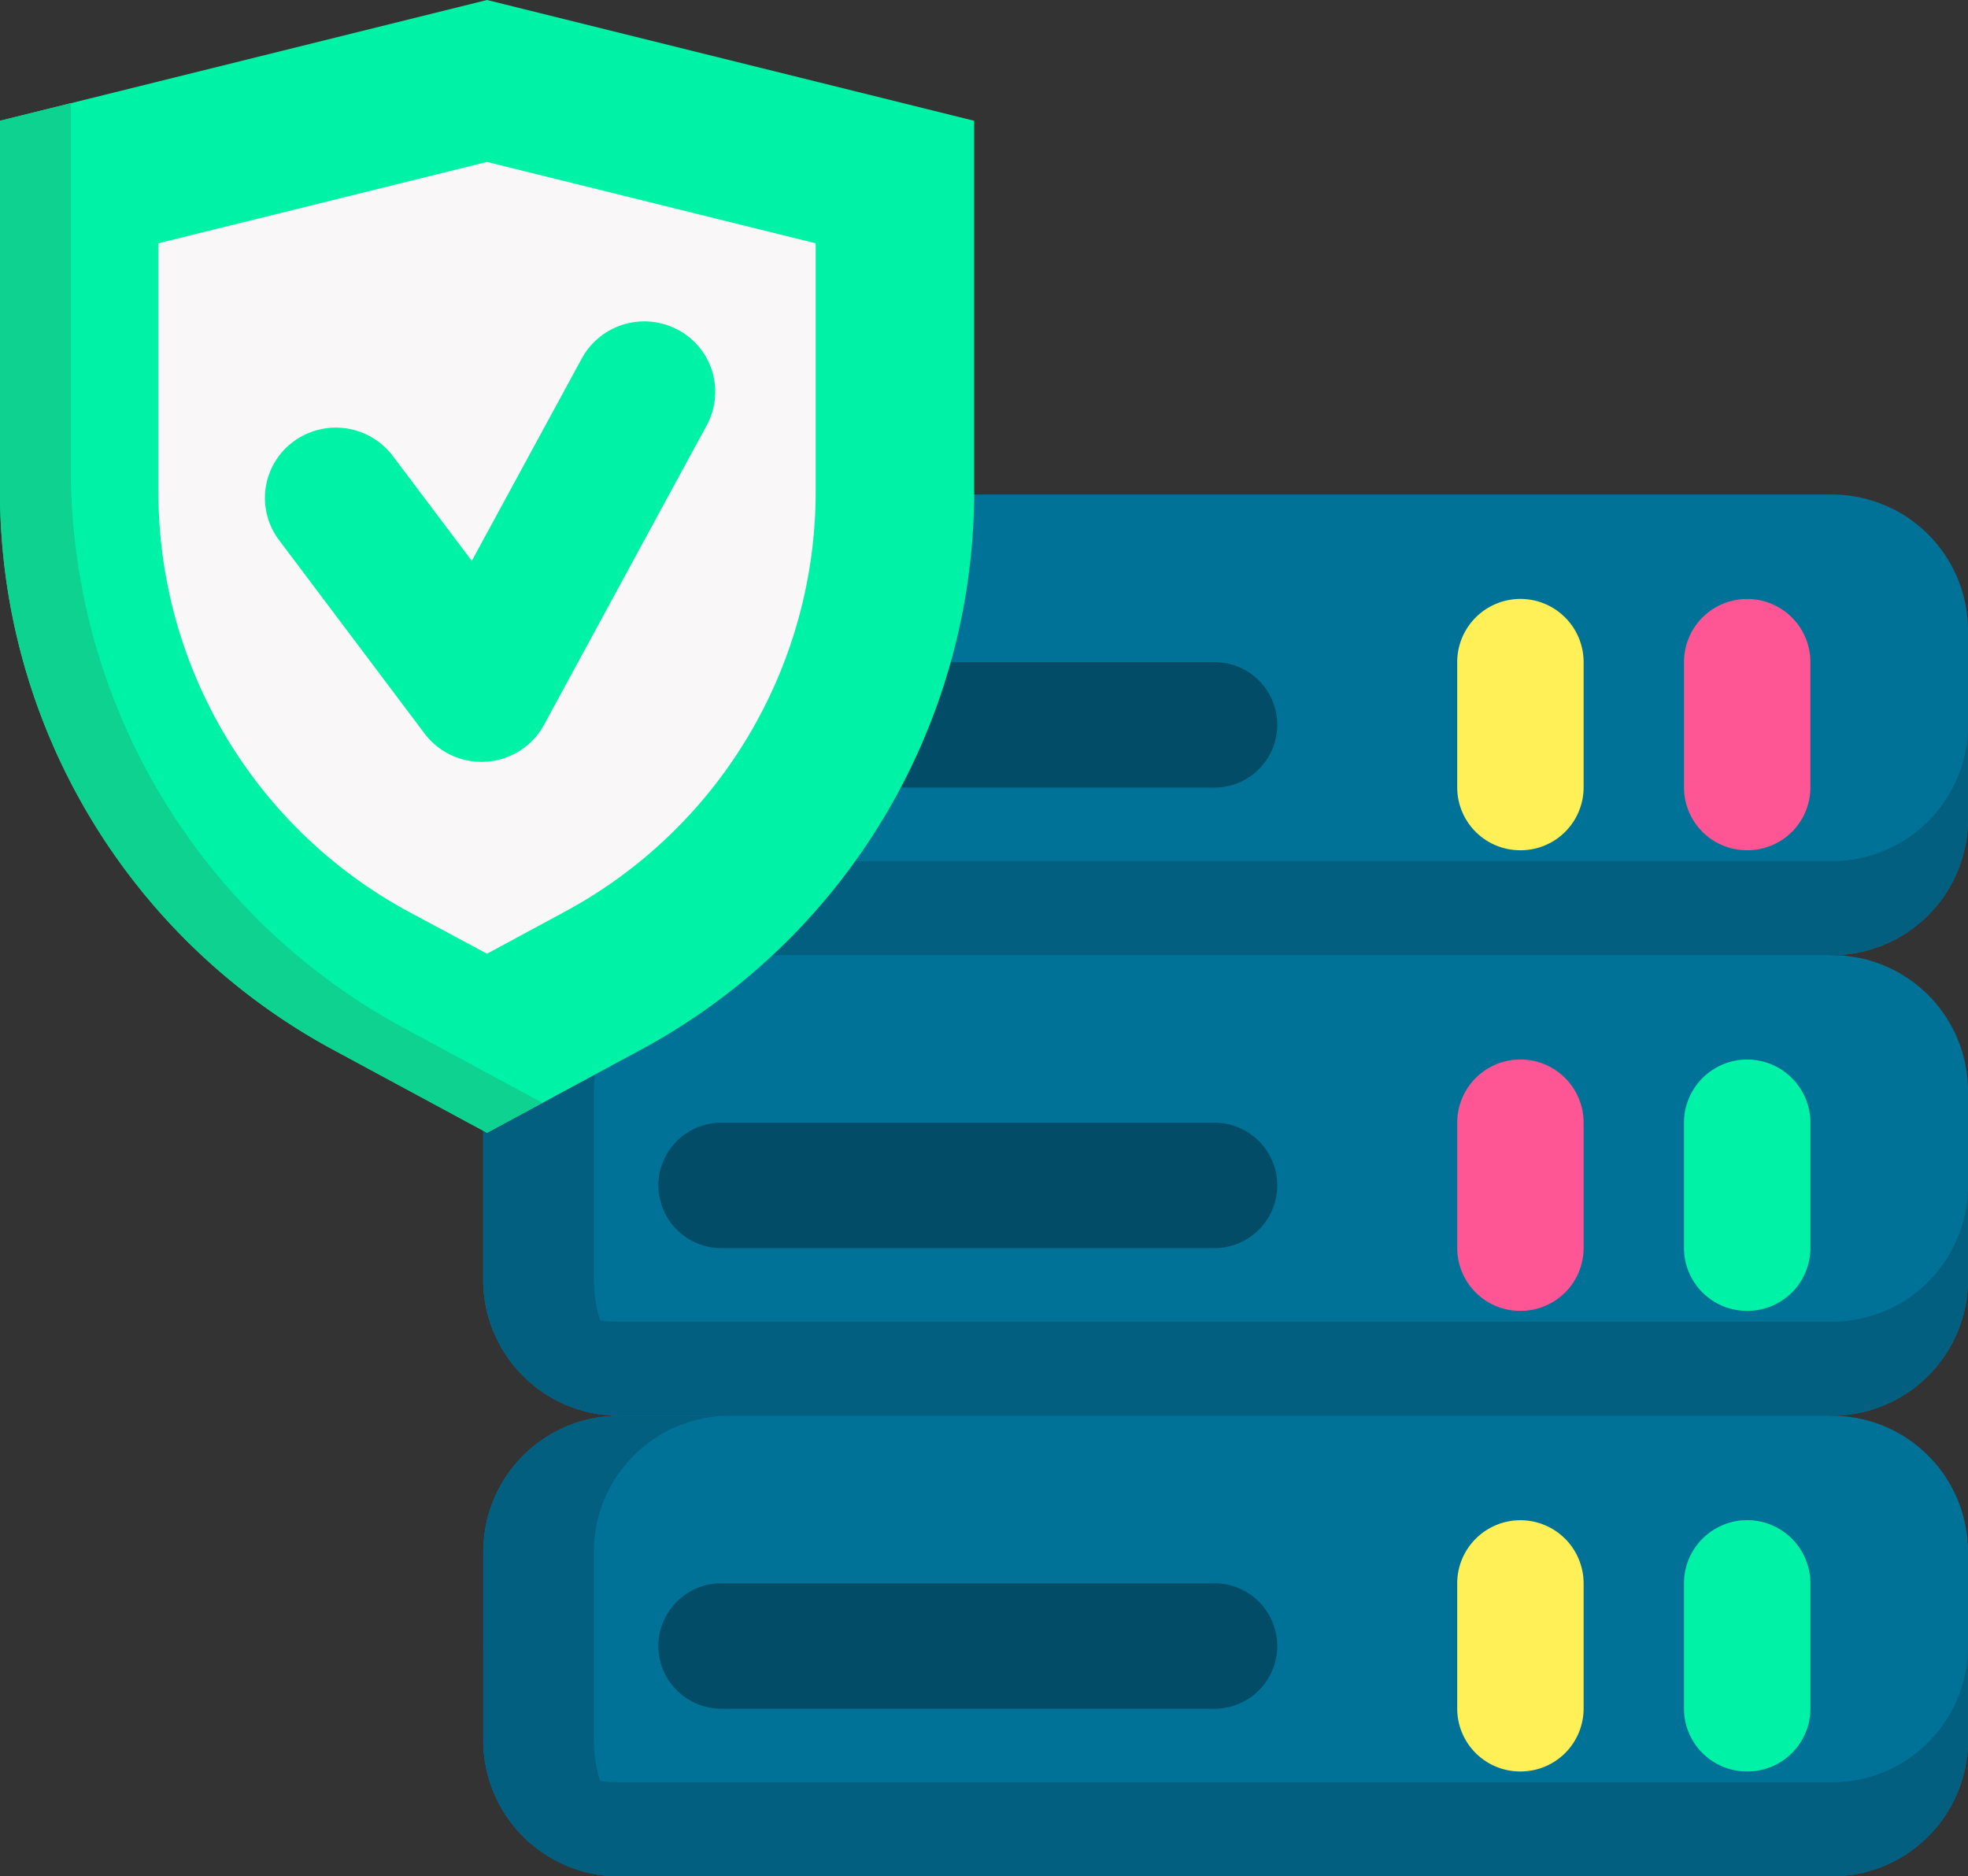 <svg xmlns="http://www.w3.org/2000/svg" viewBox="0 0 60 57.203"><rect x="0" y="0" width="60" height="57.203" fill="#333333" stroke="none"/><path fill="#017297" d="m55.836 29.119-17.6-2.867-19.342 2.867a4.147 4.147 0 0 0-4.164 4.13v5.781a4.147 4.147 0 0 0 4.164 4.13l18.524 2.749 18.418-2.75A4.147 4.147 0 0 0 60 39.029v-5.78a4.147 4.147 0 0 0-4.164-4.13Z"/><path fill="#025f80" d="M22.271 43.16h-3.373a4.147 4.147 0 0 1-4.164-4.13v-5.781a4.147 4.147 0 0 1 4.164-4.13h3.373a4.147 4.147 0 0 0-4.164 4.13v5.781a4.147 4.147 0 0 0 4.164 4.13Z"/><path fill="#00f2a6" d="M53.268 39.963a1.919 1.919 0 0 0 1.927-1.911v-3.823a1.927 1.927 0 0 0-3.854 0v3.821a1.919 1.919 0 0 0 1.927 1.913Z"/><path fill="#fe5694" d="M46.359 39.963a1.919 1.919 0 0 0 1.922-1.913v-3.823a1.927 1.927 0 0 0-3.854 0v3.823a1.919 1.919 0 0 0 1.932 1.913Z"/><path fill="#024c67" d="M20.071 36.139a1.919 1.919 0 0 0 1.927 1.911h15.031a1.911 1.911 0 1 0 0-3.823h-15.03a1.919 1.919 0 0 0-1.928 1.912Z"/><path fill="#017297" d="M55.836 43.161H18.898a4.147 4.147 0 0 0-4.164 4.13v5.781a4.147 4.147 0 0 0 4.164 4.13h36.938A4.147 4.147 0 0 0 60 53.072v-5.781a4.147 4.147 0 0 0-4.164-4.13Z"/><path fill="#025f80" d="M22.271 57.202h-3.373a4.147 4.147 0 0 1-4.164-4.13v-5.781a4.147 4.147 0 0 1 4.164-4.13h3.373a4.147 4.147 0 0 0-4.164 4.13v5.781a4.147 4.147 0 0 0 4.164 4.13Z"/><path fill="#00f2a6" d="M53.268 54.005a1.919 1.919 0 0 0 1.927-1.911v-3.823a1.927 1.927 0 0 0-3.854 0v3.825a1.919 1.919 0 0 0 1.927 1.909Z"/><path fill="#fef056" d="M46.359 54.005a1.919 1.919 0 0 0 1.922-1.909v-3.823a1.927 1.927 0 0 0-3.854 0v3.823a1.919 1.919 0 0 0 1.932 1.909Z"/><path fill="#024c67" d="M20.071 50.181a1.919 1.919 0 0 0 1.927 1.911h15.031a1.911 1.911 0 1 0 0-3.823h-15.03a1.919 1.919 0 0 0-1.928 1.912Z"/><path fill="#017297" d="M55.836 15.077H18.898a4.147 4.147 0 0 0-4.164 4.13v5.781a4.147 4.147 0 0 0 4.164 4.13h36.938A4.147 4.147 0 0 0 60 24.988v-5.781a4.147 4.147 0 0 0-4.164-4.13Z"/><path fill="#025f80" d="M59.999 22.121v2.868a4.147 4.147 0 0 1-4.164 4.13H18.897a4.147 4.147 0 0 1-4.164-4.13v-2.868a4.148 4.148 0 0 0 4.164 4.131h36.939A4.148 4.148 0 0 0 60 22.121ZM59.999 36.162v2.868a4.147 4.147 0 0 1-4.164 4.13H18.897a4.147 4.147 0 0 1-4.164-4.13v-2.868a4.148 4.148 0 0 0 4.164 4.131h36.939a4.148 4.148 0 0 0 4.163-4.131ZM59.999 50.204v2.868a4.147 4.147 0 0 1-4.164 4.13H18.897a4.147 4.147 0 0 1-4.164-4.13v-2.868a4.148 4.148 0 0 0 4.164 4.131h36.939a4.148 4.148 0 0 0 4.163-4.131Z"/><path fill="#025f80" d="M22.271 29.121h-3.373a4.147 4.147 0 0 1-4.164-4.13V19.21a4.147 4.147 0 0 1 4.164-4.13h3.373a4.147 4.147 0 0 0-4.164 4.13v5.781a4.147 4.147 0 0 0 4.164 4.13Z"/><path fill="#fe5694" d="M53.268 25.921a1.919 1.919 0 0 0 1.927-1.911v-3.823a1.927 1.927 0 0 0-3.854 0v3.823a1.919 1.919 0 0 0 1.927 1.911Z"/><path fill="#fef056" d="M46.359 25.921a1.919 1.919 0 0 0 1.922-1.912v-3.823a1.927 1.927 0 0 0-3.854 0v3.823a1.919 1.919 0 0 0 1.932 1.912Z"/><path fill="#024c67" d="M20.071 22.098a1.919 1.919 0 0 0 1.927 1.911h15.031a1.911 1.911 0 1 0 0-3.823h-15.03a1.919 1.919 0 0 0-1.928 1.912Z"/><path fill="#00f2a6" d="M14.848 0 29.7 3.682v11.33a19.341 19.341 0 0 1-10.195 17.009l-4.657 2.513-4.657-2.513A19.341 19.341 0 0 1 0 15.012V3.682Z"/><path fill="#0ed290" d="m16.539 33.622-1.69.912-4.656-2.513A19.339 19.339 0 0 1 0 15.012V3.681l2.162-.536v11.208a19.34 19.34 0 0 0 10.192 17.009Z"/><path fill="#f9f7f8" d="M12.5 27.817a14.547 14.547 0 0 1-7.671-12.8v-7.6l10.019-2.48 10.02 2.48v7.59a14.548 14.548 0 0 1-7.671 12.8l-2.349 1.268Z"/><path fill="#00f2a6" d="M14.678 23.226a2.17 2.17 0 0 1-1.734-.863l-4.439-5.9a2.135 2.135 0 0 1 .44-3 2.176 2.176 0 0 1 3.029.436l2.41 3.2 3.354-6.173a2.173 2.173 0 0 1 2.931-.871 2.138 2.138 0 0 1 .878 2.908l-4.963 9.136a2.165 2.165 0 0 1-1.746 1.122c-.053 0-.106.006-.159.006Z"/></svg>